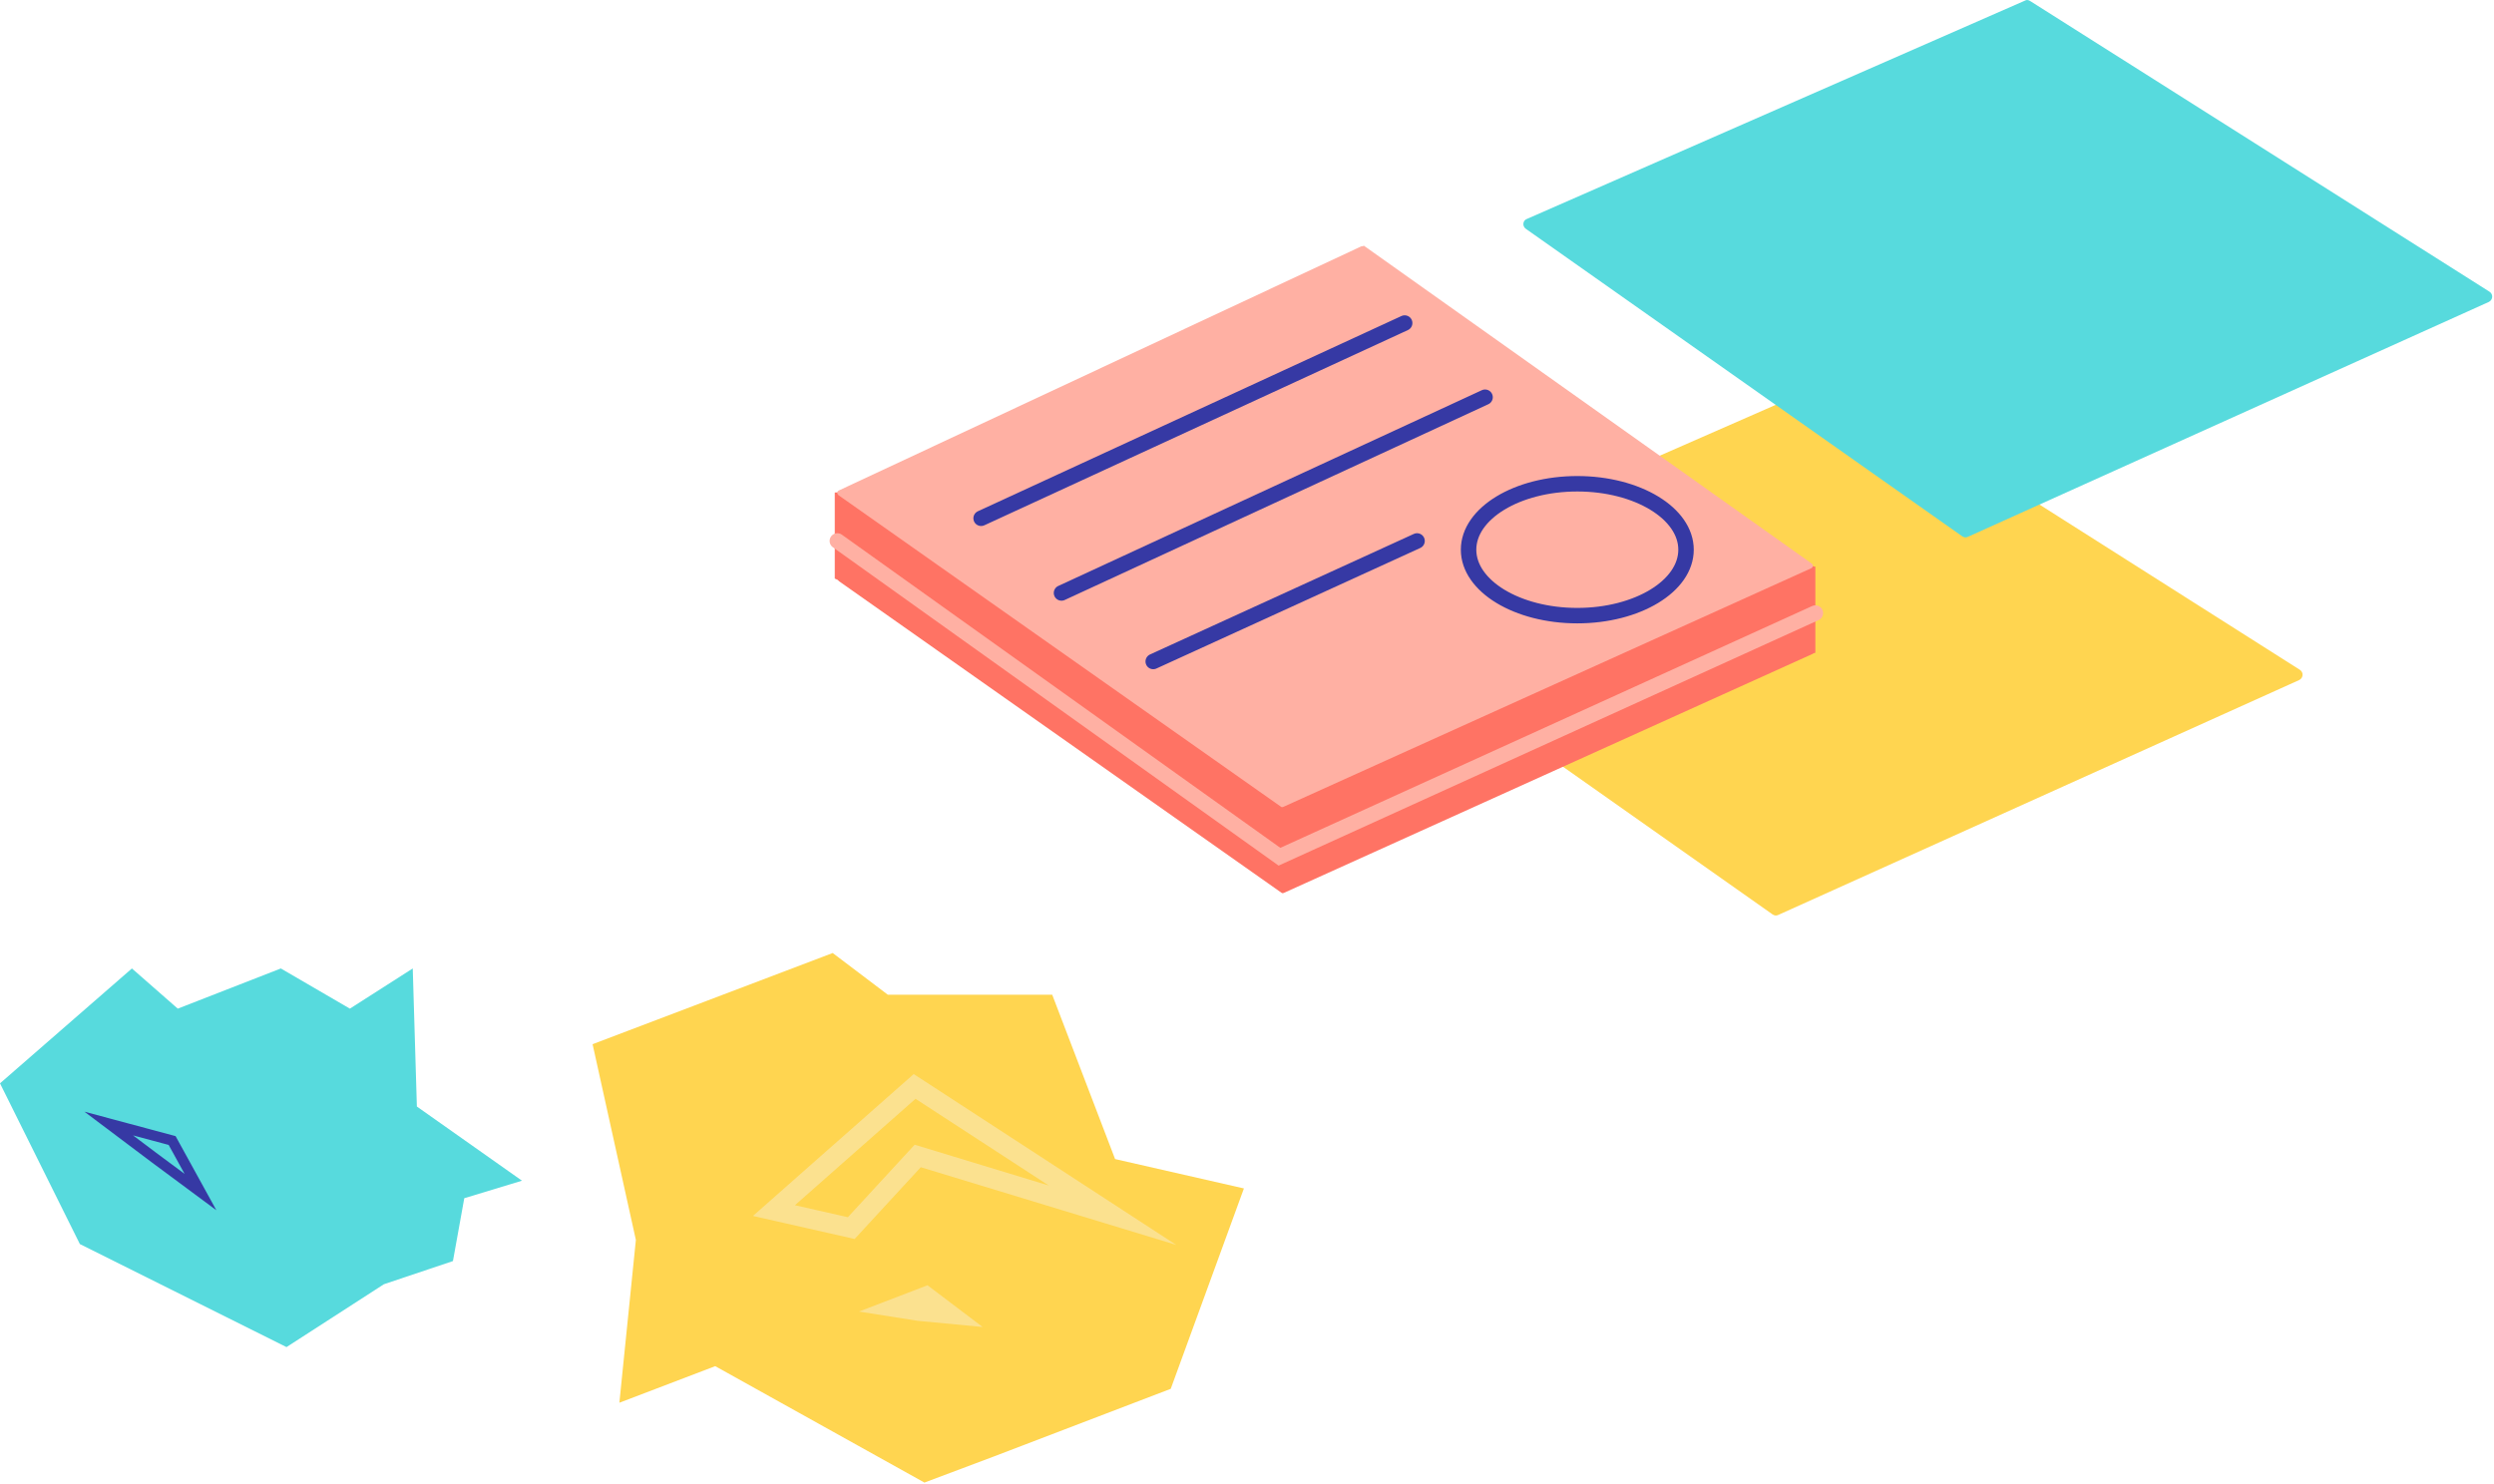 <svg width="484" height="288" viewBox="0 0 484 288" fill="none" xmlns="http://www.w3.org/2000/svg">
<path d="M138.8 265.2L120.2 272.3L123.4 240.7L115 202.7L161.6 185L172.3 193.1H204.2L216.4 225L241.4 230.7L227.2 269.6L192.7 282.8L179.4 287.8L138.8 265.2Z" fill="#FFD550"/>
<path d="M150.199 235L177.499 210.9L215.899 235.9L178.099 224.4L165.199 238.4L150.199 235Z" stroke="#FBE18F" stroke-width="3.833" stroke-miterlimit="10" stroke-linecap="round"/>
<path d="M166.699 254.6L179.999 249.5L190.699 257.6L178.099 256.4L166.699 254.6Z" fill="#FBE18F"/>
<path d="M90.1 232.6L101.3 229.2L80.9 214.8L80.1 188L67.9 195.8L54.5 188L34.5 195.8L25.6 188L0 210.3L15.5 241.5L55.6 261.5L74.5 249.3L87.9 244.8L90.1 232.6Z" fill="#57DADD"/>
<path d="M21.102 218.1L33.402 221.4L38.902 231.4L30.002 224.8L21.102 218.1Z" stroke="#3639A4" stroke-width="2" stroke-miterlimit="10" stroke-linecap="round"/>
<path d="M356.2 73.509L259.5 115.909C258.7 116.209 258.6 117.309 259.3 117.809L344 177.509C344.3 177.709 344.7 177.809 345.1 177.609L446.2 132.009C447 131.609 447.1 130.509 446.3 130.009L357.3 73.509C357 73.409 356.6 73.409 356.2 73.509Z" fill="#FFD550"/>
<path d="M264.2 64.509L162.9 111.909C162.5 112.109 162.5 112.509 162.8 112.809L248.7 173.309C248.8 173.409 249 173.409 249.2 173.309L351.6 127.009C352 126.809 352 126.309 351.7 126.109L264.8 64.409C264.5 64.509 264.3 64.409 264.2 64.509Z" fill="#FF7364"/>
<path d="M162 95.609V112.309L207.6 133.409L248.8 161.209L352.3 126.709V110.009L258.8 91.109" fill="#FF7364"/>
<path d="M393.001 0.109L296.301 42.509C295.501 42.809 295.401 43.909 296.101 44.409L380.801 104.109C381.101 104.309 381.501 104.409 381.901 104.209L483.001 58.609C483.801 58.209 483.901 57.109 483.101 56.609L394.001 0.209C393.701 0.009 393.301 -0.091 393.001 0.109Z" fill="#57DADD"/>
<path d="M264.2 47.809L162.8 95.209C162.4 95.409 162.4 95.809 162.7 96.109L248.6 156.609C248.7 156.709 248.9 156.709 249.1 156.609L351.5 110.309C351.9 110.109 351.9 109.609 351.6 109.409L264.7 47.709C264.5 47.809 264.3 47.809 264.2 47.809Z" fill="#FFB0A3"/>
<path d="M162.5 105.009L248.3 166.309L352.3 119.009" stroke="#FFB0A3" stroke-width="3" stroke-miterlimit="10" stroke-linecap="round"/>
<path d="M190.4 100.609L272.6 62.709" stroke="#3639A4" stroke-width="3" stroke-miterlimit="10" stroke-linecap="round"/>
<path d="M206 115.109L288.2 77.109" stroke="#3639A4" stroke-width="3" stroke-miterlimit="10" stroke-linecap="round"/>
<path d="M223.801 128.409L275.001 105.009" stroke="#3639A4" stroke-width="3" stroke-miterlimit="10" stroke-linecap="round"/>
<path d="M306.1 119.509C317.753 119.509 327.2 113.778 327.2 106.709C327.2 99.64 317.753 93.909 306.1 93.909C294.447 93.909 285 99.64 285 106.709C285 113.778 294.447 119.509 306.1 119.509Z" stroke="#3639A4" stroke-width="3" stroke-miterlimit="10" stroke-linecap="round"/>
</svg>
